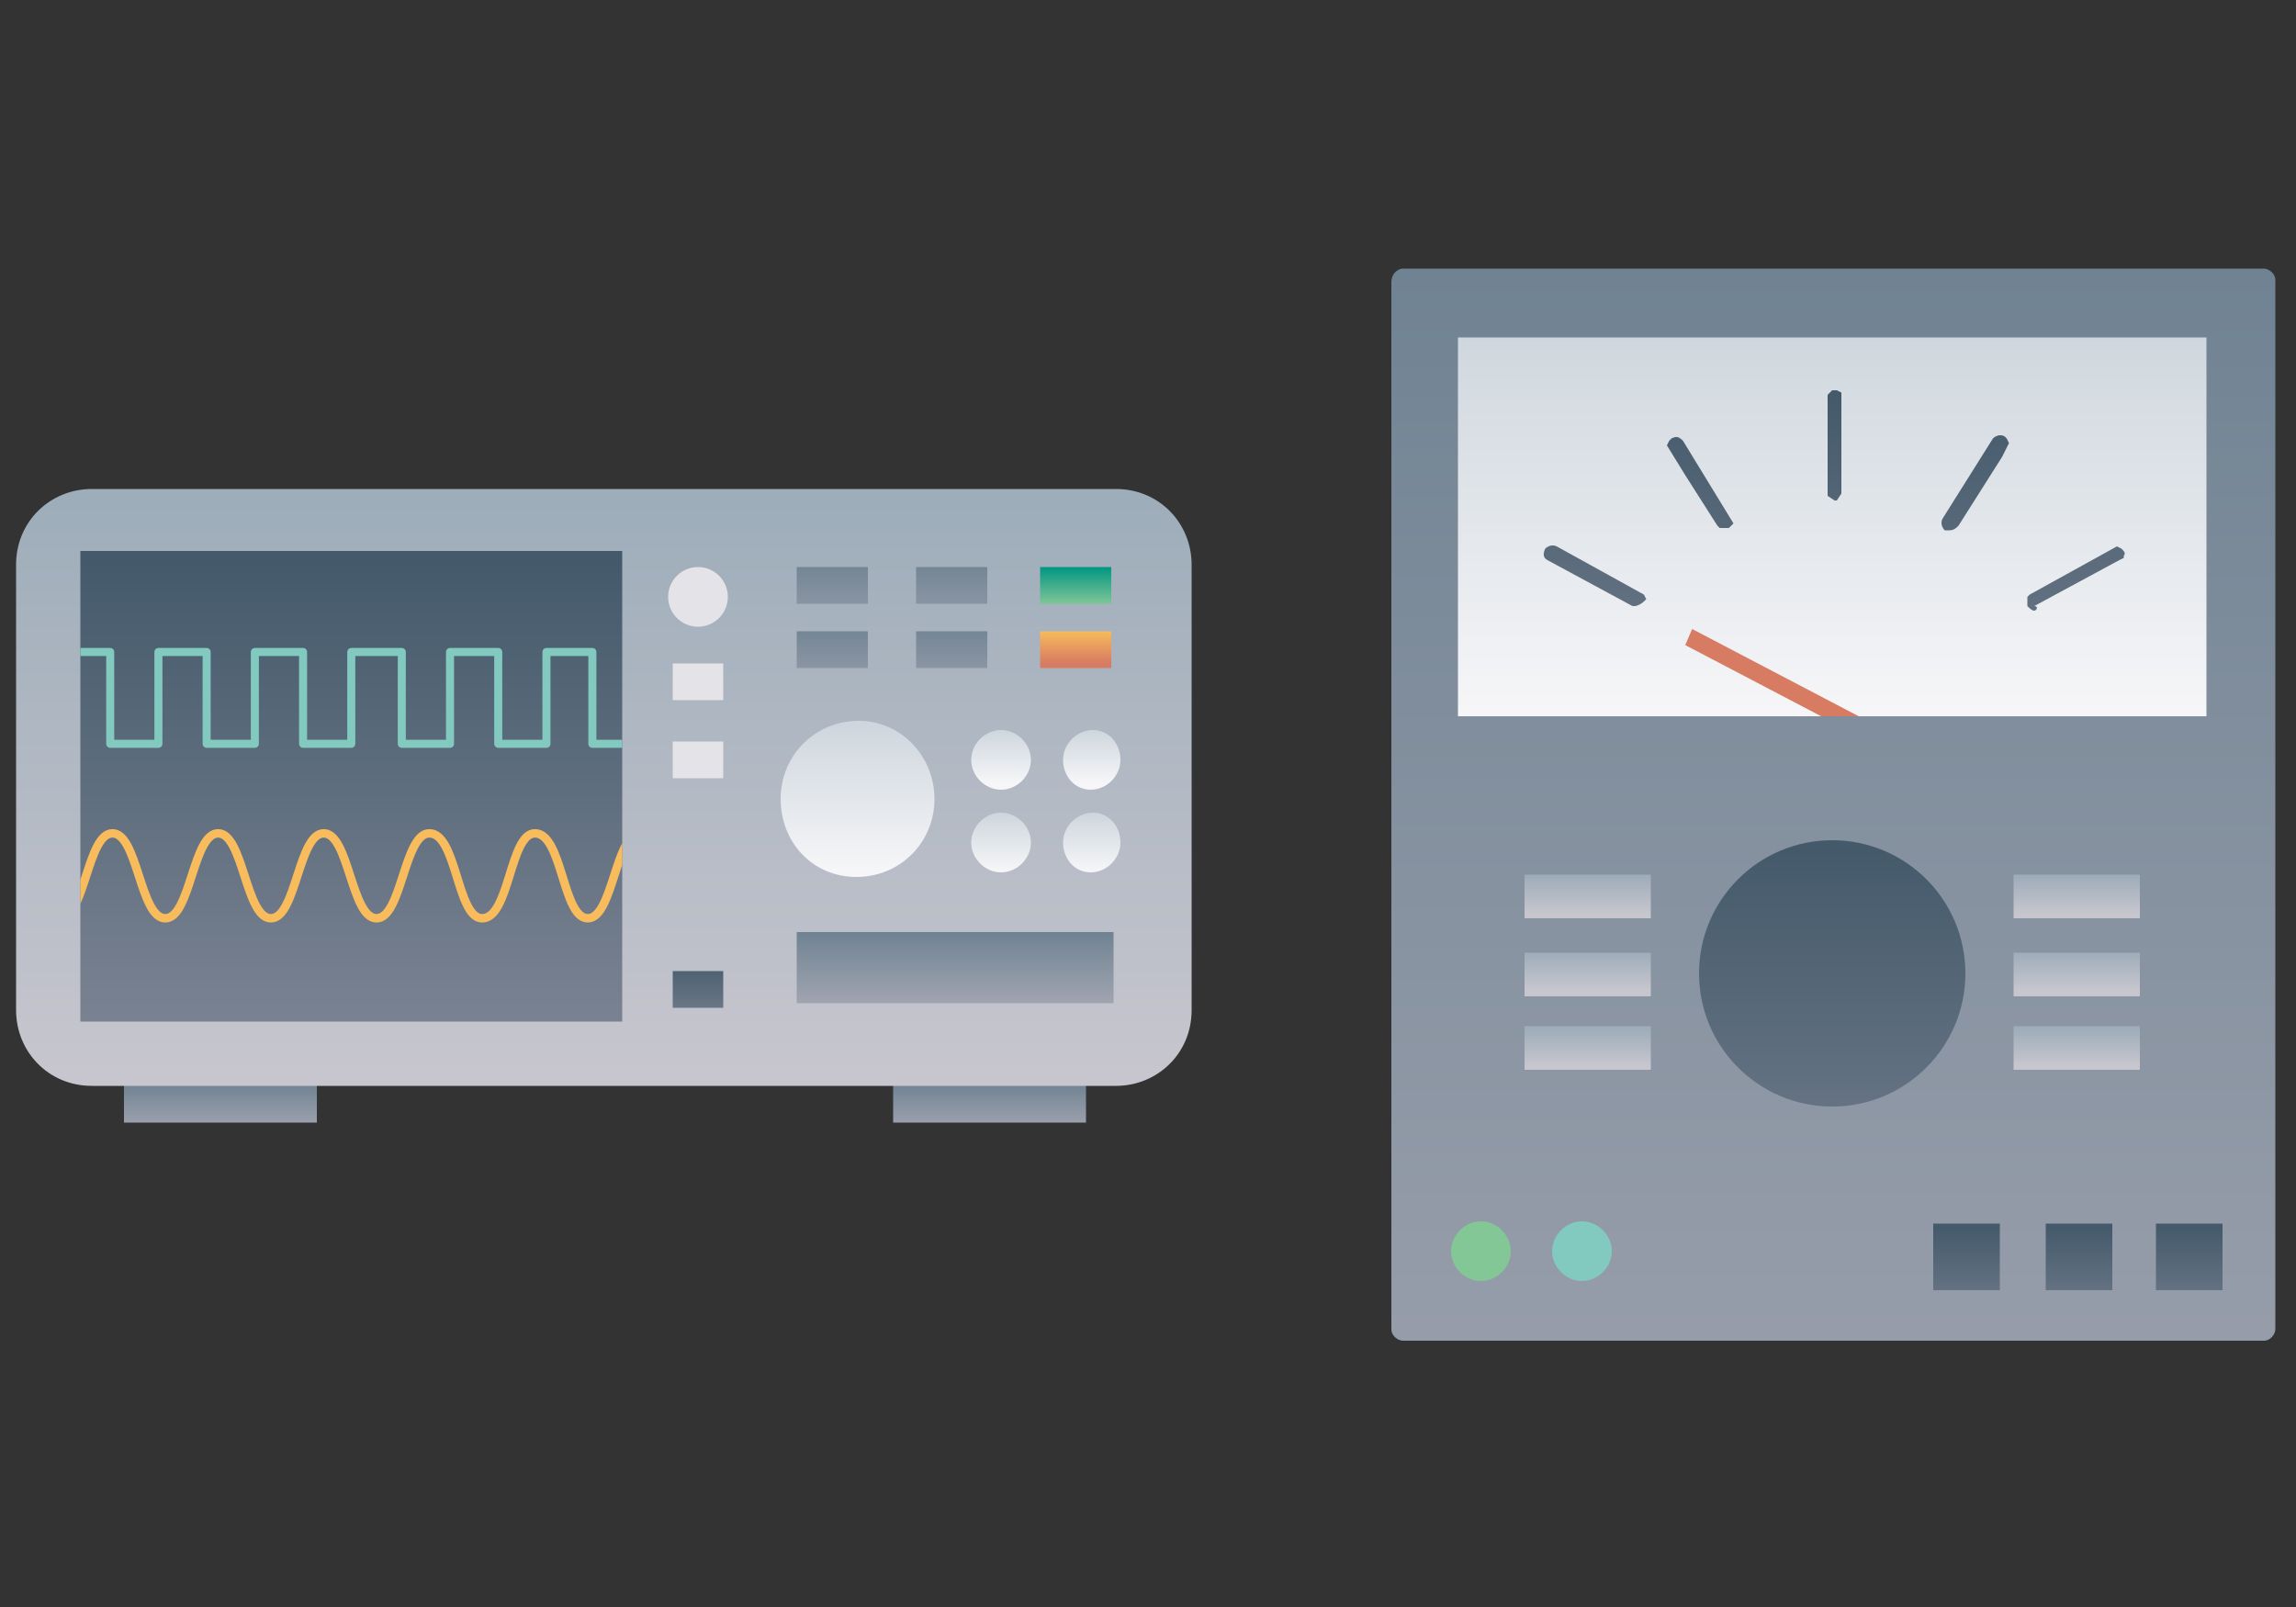 <?xml version="1.0" encoding="utf-8"?>
<!-- Generator: Adobe Illustrator 28.3.0, SVG Export Plug-In . SVG Version: 6.00 Build 0)  -->
<svg version="1.1" id="_レイヤー_2" xmlns="http://www.w3.org/2000/svg" xmlns:xlink="http://www.w3.org/1999/xlink" x="0px"
	 y="0px" viewBox="0 0 100 70" style="enable-background:new 0 0 100 70;" xml:space="preserve">
<rect x="0" y="0" width="100" height="70" fill="#333333" stroke="none"/>
<style type="text/css">
	.st0{fill:url(#SVGID_1_);}
	.st1{fill:url(#SVGID_00000070822944110073804820000003029206146394828710_);}
	.st2{fill:url(#SVGID_00000114776294014294022100000015320845345296511141_);}
	.st3{fill:url(#SVGID_00000065774624595814394870000001904182779687412664_);}
	.st4{clip-path:url(#SVGID_00000084501977504504094520000011649482493339331516_);}
	.st5{fill:none;stroke:#F8BC5C;stroke-width:0.37;stroke-linecap:round;stroke-linejoin:round;}
	.st6{fill:none;stroke:#82CABF;stroke-width:0.35;stroke-linecap:round;stroke-linejoin:round;}
	.st7{fill:#E4E3E7;}
	.st8{fill:url(#SVGID_00000039101685463805630340000010263290191045386137_);}
	.st9{fill:url(#SVGID_00000103260403398660118400000011728398610926005168_);}
	.st10{fill:url(#SVGID_00000075871170306703151650000009128380780700020352_);}
	.st11{fill:url(#SVGID_00000096060241618055414530000011915223066443376051_);}
	.st12{fill:url(#SVGID_00000161621290787960324080000002497244983444595602_);}
	.st13{fill:url(#SVGID_00000062893582775792340170000010585590399941405570_);}
	.st14{fill:url(#SVGID_00000164501067582252444510000011124885622936211099_);}
	.st15{fill:url(#SVGID_00000111172078394790816670000005599886678352957059_);}
	.st16{fill:url(#SVGID_00000078749694458138287060000010033204665573017011_);}
	.st17{fill:url(#SVGID_00000062913480390367469690000005208529877140545443_);}
	.st18{fill:url(#SVGID_00000029023074577219367110000004171579966163166854_);}
	.st19{fill:url(#SVGID_00000159465852653275057710000011610163634624741823_);}
	.st20{fill:url(#SVGID_00000139276809146546511940000002756583139902187180_);}
	.st21{fill:url(#SVGID_00000165928314328344166550000015543755559955617181_);}
	.st22{fill:url(#SVGID_00000071538237825402779190000017397676635329342599_);}
	.st23{clip-path:url(#SVGID_00000023254422646258081180000005941964909567416212_);}
	.st24{fill:url(#SVGID_00000116953389223008327070000001519533954758819465_);}
	.st25{fill:url(#SVGID_00000040533855010745674980000003166659347800970417_);}
	.st26{fill:url(#SVGID_00000150798649164603347410000003879724318550307481_);}
	.st27{fill:url(#SVGID_00000173162204800976521080000010631072965808277180_);}
	.st28{fill:url(#SVGID_00000072966625487362380440000014994470017708959910_);}
	.st29{fill:#D77B62;}
	.st30{fill:url(#SVGID_00000173879907434336284820000002064432965365292479_);}
	.st31{fill:url(#SVGID_00000098934216848196479660000009153751263024780706_);}
	.st32{fill:url(#SVGID_00000170958415868193486330000014435166648605315245_);}
	.st33{fill:url(#SVGID_00000072254481596765824320000008342378708556971190_);}
	.st34{fill:#83C797;}
	.st35{fill:#82CABF;}
	.st36{fill:url(#SVGID_00000114768811254381529300000002428016792646495164_);}
	.st37{fill:url(#SVGID_00000075855432726103885580000012715013708987262592_);}
	.st38{fill:url(#SVGID_00000114793041116165374950000000994880779667440554_);}
	.st39{fill:url(#SVGID_00000151504176344407749170000016723411194742969276_);}
	.st40{fill:url(#SVGID_00000182489080537752318060000010856620206265500821_);}
	.st41{fill:url(#SVGID_00000011741264828569346240000016652407265450142640_);}
</style>
<g id="nyuko">
	
		<linearGradient id="SVGID_1_" gradientUnits="userSpaceOnUse" x1="9.558" y1="1055.383" x2="9.558" y2="1057.733" gradientTransform="matrix(1 0 0 1 0 -1008.15)">
		<stop  offset="0" style="stop-color:#708393"/>
		<stop  offset="1" style="stop-color:#ABABB6"/>
	</linearGradient>
	<rect x="5.4" y="47" class="st0" width="8.4" height="1.9"/>
	
		<linearGradient id="SVGID_00000155839729380855506840000002821178539348108690_" gradientUnits="userSpaceOnUse" x1="43.064" y1="1055.383" x2="43.064" y2="1057.733" gradientTransform="matrix(1 0 0 1 0 -1008.15)">
		<stop  offset="0" style="stop-color:#708393"/>
		<stop  offset="1" style="stop-color:#ABABB6"/>
	</linearGradient>
	<rect x="38.9" y="47" style="fill:url(#SVGID_00000155839729380855506840000002821178539348108690_);" width="8.4" height="1.9"/>
	
		<linearGradient id="SVGID_00000127045776731552814800000006649622860417105283_" gradientUnits="userSpaceOnUse" x1="26.253" y1="1029.881" x2="26.253" y2="1055.092" gradientTransform="matrix(1 0 0 1 0 -1008.15)">
		<stop  offset="0" style="stop-color:#9EADBA"/>
		<stop  offset="1" style="stop-color:#C7C6CE"/>
	</linearGradient>
	<path style="fill:url(#SVGID_00000127045776731552814800000006649622860417105283_);" d="M4,21.3h44.6c1.9,0,3.3,1.5,3.3,3.3V44
		c0,1.9-1.5,3.3-3.3,3.3H4c-1.9,0-3.3-1.5-3.3-3.3V24.6C0.7,22.7,2.2,21.3,4,21.3z"/>
	
		<linearGradient id="SVGID_00000053537402161920061270000014491676863875293597_" gradientUnits="userSpaceOnUse" x1="15.317" y1="1032.592" x2="15.317" y2="1060.491" gradientTransform="matrix(1 0 0 1 0 -1008.15)">
		<stop  offset="0" style="stop-color:#445A6B"/>
		<stop  offset="1" style="stop-color:#8F92A1"/>
	</linearGradient>
	<rect x="3.5" y="24" style="fill:url(#SVGID_00000053537402161920061270000014491676863875293597_);" width="23.6" height="20.5"/>
	<g>
		<g>
			<defs>
				<rect id="SVGID_00000009586858637761633360000016789490184188886689_" x="3.5" y="24" width="23.6" height="20.5"/>
			</defs>
			<clipPath id="SVGID_00000041984159474749206700000009537830868569522858_">
				<use xlink:href="#SVGID_00000009586858637761633360000016789490184188886689_"  style="overflow:visible;"/>
			</clipPath>
			<g style="clip-path:url(#SVGID_00000041984159474749206700000009537830868569522858_);">
				<path class="st5" d="M0.3,36.3c1.2,0,1.2,3.7,2.3,3.7s1.2-3.7,2.3-3.7s1.2,3.7,2.3,3.7s1.2-3.7,2.3-3.7s1.2,3.7,2.3,3.7
					s1.2-3.7,2.3-3.7s1.2,3.7,2.3,3.7s1.2-3.7,2.3-3.7c1.2,0,1.2,3.7,2.3,3.7c1.2,0,1.2-3.7,2.3-3.7c1.2,0,1.2,3.7,2.3,3.7
					s1.2-3.7,2.3-3.7c1.2,0,1.2,3.7,2.3,3.7"/>
				<polyline class="st6" points="-1.5,32.4 -1.5,28.4 0.6,28.4 0.6,32.4 2.7,32.4 2.7,28.4 4.8,28.4 4.8,32.4 6.9,32.4 6.9,28.4 
					9,28.4 9,32.4 11.1,32.4 11.1,28.4 13.2,28.4 13.2,32.4 15.3,32.4 15.3,28.4 17.5,28.4 17.5,32.4 19.6,32.4 19.6,28.4 
					21.7,28.4 21.7,32.4 23.8,32.4 23.8,28.4 25.8,28.4 25.8,32.4 27.9,32.4 27.9,28.4 30,28.4 30,32.4 32.1,32.4 32.1,28.4 				"/>
			</g>
		</g>
	</g>
	<circle class="st7" cx="30.4" cy="26" r="1.3"/>
	
		<linearGradient id="SVGID_00000109708803415374961130000007924973770047356042_" gradientUnits="userSpaceOnUse" x1="43.646" y1="1040.038" x2="43.646" y2="1042.225" gradientTransform="matrix(1 0 0 1 0 -1008.15)">
		<stop  offset="0" style="stop-color:#CFD7DE"/>
		<stop  offset="1" style="stop-color:#F6F6F8"/>
	</linearGradient>
	<path style="fill:url(#SVGID_00000109708803415374961130000007924973770047356042_);" d="M44.9,33.1c0,0.7-0.6,1.3-1.3,1.3
		c-0.7,0-1.3-0.6-1.3-1.3c0-0.7,0.6-1.3,1.3-1.3C44.3,31.8,44.9,32.4,44.9,33.1z"/>
	
		<linearGradient id="SVGID_00000101824904082413983530000011774587045576961165_" gradientUnits="userSpaceOnUse" x1="43.646" y1="1043.668" x2="43.646" y2="1046.088" gradientTransform="matrix(1 0 0 1 0 -1008.15)">
		<stop  offset="0" style="stop-color:#CFD7DE"/>
		<stop  offset="1" style="stop-color:#F6F6F8"/>
	</linearGradient>
	<path style="fill:url(#SVGID_00000101824904082413983530000011774587045576961165_);" d="M44.9,36.7c0,0.7-0.6,1.3-1.3,1.3
		c-0.7,0-1.3-0.6-1.3-1.3s0.6-1.3,1.3-1.3C44.3,35.4,44.9,36,44.9,36.7z"/>
	
		<linearGradient id="SVGID_00000020368142530786088360000005564035404141484932_" gradientUnits="userSpaceOnUse" x1="47.543" y1="1040.038" x2="47.543" y2="1042.225" gradientTransform="matrix(1 0 0 1 0 -1008.15)">
		<stop  offset="0" style="stop-color:#CFD7DE"/>
		<stop  offset="1" style="stop-color:#F6F6F8"/>
	</linearGradient>
	<path style="fill:url(#SVGID_00000020368142530786088360000005564035404141484932_);" d="M48.8,33.1c0,0.7-0.6,1.3-1.3,1.3
		s-1.2-0.6-1.2-1.3c0-0.7,0.6-1.3,1.3-1.3S48.8,32.4,48.8,33.1z"/>
	
		<linearGradient id="SVGID_00000147899422515460463100000009506054701400627105_" gradientUnits="userSpaceOnUse" x1="47.543" y1="1043.668" x2="47.543" y2="1046.088" gradientTransform="matrix(1 0 0 1 0 -1008.15)">
		<stop  offset="0" style="stop-color:#CFD7DE"/>
		<stop  offset="1" style="stop-color:#F6F6F8"/>
	</linearGradient>
	<path style="fill:url(#SVGID_00000147899422515460463100000009506054701400627105_);" d="M48.8,36.7c0,0.7-0.6,1.3-1.3,1.3
		s-1.2-0.6-1.2-1.3s0.6-1.3,1.3-1.3S48.8,36,48.8,36.7z"/>
	
		<linearGradient id="SVGID_00000115478170698331546790000016779367549354411943_" gradientUnits="userSpaceOnUse" x1="37.363" y1="1039.782" x2="37.363" y2="1046.053" gradientTransform="matrix(1 0 0 1 0 -1008.15)">
		<stop  offset="0" style="stop-color:#CFD7DE"/>
		<stop  offset="1" style="stop-color:#F6F6F8"/>
	</linearGradient>
	<path style="fill:url(#SVGID_00000115478170698331546790000016779367549354411943_);" d="M40.7,34.8c0,1.9-1.5,3.4-3.4,3.4
		S34,36.7,34,34.8s1.5-3.4,3.4-3.4S40.7,33,40.7,34.8z"/>
	<rect x="29.3" y="28.9" class="st7" width="2.2" height="1.6"/>
	
		<linearGradient id="SVGID_00000122697089861021983460000003963525826421404560_" gradientUnits="userSpaceOnUse" x1="36.258" y1="1032.592" x2="36.258" y2="1036.804" gradientTransform="matrix(1 0 0 1 0 -1008.15)">
		<stop  offset="0" style="stop-color:#708393"/>
		<stop  offset="1" style="stop-color:#ABABB6"/>
	</linearGradient>
	
		<rect x="34.7" y="24.7" style="fill:url(#SVGID_00000122697089861021983460000003963525826421404560_);" width="3.1" height="1.6"/>
	
		<linearGradient id="SVGID_00000137124217246946062640000006694801297751158203_" gradientUnits="userSpaceOnUse" x1="41.493" y1="1032.592" x2="41.493" y2="1036.804" gradientTransform="matrix(1 0 0 1 0 -1008.15)">
		<stop  offset="0" style="stop-color:#708393"/>
		<stop  offset="1" style="stop-color:#ABABB6"/>
	</linearGradient>
	
		<rect x="39.9" y="24.7" style="fill:url(#SVGID_00000137124217246946062640000006694801297751158203_);" width="3.1" height="1.6"/>
	
		<linearGradient id="SVGID_00000028305502898953256670000001962936864933830335_" gradientUnits="userSpaceOnUse" x1="36.258" y1="1035.315" x2="36.258" y2="1039.526" gradientTransform="matrix(1 0 0 1 0 -1008.15)">
		<stop  offset="0" style="stop-color:#708393"/>
		<stop  offset="1" style="stop-color:#ABABB6"/>
	</linearGradient>
	
		<rect x="34.7" y="27.5" style="fill:url(#SVGID_00000028305502898953256670000001962936864933830335_);" width="3.1" height="1.6"/>
	
		<linearGradient id="SVGID_00000061440608675719938290000006490194539314399397_" gradientUnits="userSpaceOnUse" x1="41.493" y1="1035.315" x2="41.493" y2="1039.526" gradientTransform="matrix(1 0 0 1 0 -1008.15)">
		<stop  offset="0" style="stop-color:#708393"/>
		<stop  offset="1" style="stop-color:#ABABB6"/>
	</linearGradient>
	
		<rect x="39.9" y="27.5" style="fill:url(#SVGID_00000061440608675719938290000006490194539314399397_);" width="3.1" height="1.6"/>
	
		<linearGradient id="SVGID_00000066476747194838108020000010892648035885809575_" gradientUnits="userSpaceOnUse" x1="46.845" y1="1032.836" x2="46.845" y2="1034.5" gradientTransform="matrix(1 0 0 1 0 -1008.15)">
		<stop  offset="0" style="stop-color:#009682"/>
		<stop  offset="1" style="stop-color:#83C797"/>
	</linearGradient>
	
		<rect x="45.3" y="24.7" style="fill:url(#SVGID_00000066476747194838108020000010892648035885809575_);" width="3.1" height="1.6"/>
	
		<linearGradient id="SVGID_00000080917190489015927310000008172342429690029714_" gradientUnits="userSpaceOnUse" x1="46.845" y1="1035.617" x2="46.845" y2="1037.025" gradientTransform="matrix(1 0 0 1 0 -1008.15)">
		<stop  offset="0" style="stop-color:#F8BC5C"/>
		<stop  offset="1" style="stop-color:#D77B62"/>
	</linearGradient>
	
		<rect x="45.3" y="27.5" style="fill:url(#SVGID_00000080917190489015927310000008172342429690029714_);" width="3.1" height="1.6"/>
	
		<linearGradient id="SVGID_00000068668496030998373130000011494155791173066625_" gradientUnits="userSpaceOnUse" x1="41.61" y1="1048.763" x2="41.61" y2="1052.475" gradientTransform="matrix(1 0 0 1 0 -1008.15)">
		<stop  offset="0" style="stop-color:#708393"/>
		<stop  offset="1" style="stop-color:#ABABB6"/>
	</linearGradient>
	
		<rect x="34.7" y="40.6" style="fill:url(#SVGID_00000068668496030998373130000011494155791173066625_);" width="13.8" height="3.1"/>
	<rect x="29.3" y="32.3" class="st7" width="2.2" height="1.6"/>
	
		<linearGradient id="SVGID_00000018957233463806980810000002130511898849696646_" gradientUnits="userSpaceOnUse" x1="30.441" y1="1049.834" x2="30.441" y2="1054.324" gradientTransform="matrix(1 0 0 1 0 -1008.15)">
		<stop  offset="0" style="stop-color:#445A6B"/>
		<stop  offset="1" style="stop-color:#8F92A1"/>
	</linearGradient>
	
		<rect x="29.3" y="42.3" style="fill:url(#SVGID_00000018957233463806980810000002130511898849696646_);" width="2.2" height="1.6"/>
	
		<linearGradient id="SVGID_00000137129203747079943610000005855809753169284784_" gradientUnits="userSpaceOnUse" x1="79.827" y1="1019.911" x2="79.827" y2="1091.437" gradientTransform="matrix(1 0 0 1 0 -1008.15)">
		<stop  offset="0" style="stop-color:#708393"/>
		<stop  offset="1" style="stop-color:#ABABB6"/>
	</linearGradient>
	<path style="fill:url(#SVGID_00000137129203747079943610000005855809753169284784_);" d="M61.1,11.7h37.5c0.2,0,0.5,0.2,0.5,0.5
		v45.7c0,0.2-0.2,0.5-0.5,0.5H61.1c-0.2,0-0.5-0.2-0.5-0.5V12.3C60.6,11.9,60.9,11.7,61.1,11.7z"/>
	
		<linearGradient id="SVGID_00000163044392048038137460000014649444097603902892_" gradientUnits="userSpaceOnUse" x1="79.827" y1="1022.715" x2="79.827" y2="1039.177" gradientTransform="matrix(1 0 0 1 0 -1008.15)">
		<stop  offset="0" style="stop-color:#CFD7DE"/>
		<stop  offset="1" style="stop-color:#F6F6F8"/>
	</linearGradient>
	
		<rect x="63.5" y="14.7" style="fill:url(#SVGID_00000163044392048038137460000014649444097603902892_);" width="32.6" height="16.5"/>
	<g>
		<g>
			<defs>
				<rect id="SVGID_00000075863818624429275080000003023244447413324204_" x="63.5" y="14.7" width="32.6" height="16.5"/>
			</defs>
			<clipPath id="SVGID_00000005959253105046981870000001981300662767480254_">
				<use xlink:href="#SVGID_00000075863818624429275080000003023244447413324204_"  style="overflow:visible;"/>
			</clipPath>
			<g style="clip-path:url(#SVGID_00000005959253105046981870000001981300662767480254_);">
				
					<linearGradient id="SVGID_00000025418489472224778210000018092628042880464286_" gradientUnits="userSpaceOnUse" x1="90.38" y1="1025.321" x2="90.38" y2="1048.542" gradientTransform="matrix(1 0 0 1 0 -1008.15)">
					<stop  offset="0" style="stop-color:#445A6B"/>
					<stop  offset="1" style="stop-color:#8F92A1"/>
				</linearGradient>
				<path style="fill:url(#SVGID_00000025418489472224778210000018092628042880464286_);" d="M88.6,26.6c-0.1,0-0.2-0.1-0.3-0.2
					v-0.1V26l0.1-0.1l3.8-2.1l0.2,0.1c0.1,0.1,0.2,0.2,0.1,0.3v0.1l-0.2,0.1l-3.7,2C88.8,26.4,88.7,26.6,88.6,26.6L88.6,26.6z
					 M88.4,26L88.4,26L88.4,26z M92.4,24.4L92.4,24.4L92.4,24.4z"/>
				
					<linearGradient id="SVGID_00000149379366745666865080000010684690664247829951_" gradientUnits="userSpaceOnUse" x1="69.435" y1="1025.321" x2="69.435" y2="1048.542" gradientTransform="matrix(1 0 0 1 0 -1008.15)">
					<stop  offset="0" style="stop-color:#445A6B"/>
					<stop  offset="1" style="stop-color:#8F92A1"/>
				</linearGradient>
				<path style="fill:url(#SVGID_00000149379366745666865080000010684690664247829951_);" d="M71.2,26.4h-0.1l-3.7-2
					c-0.2-0.1-0.2-0.3-0.1-0.5c0.1-0.1,0.3-0.2,0.5-0.1l3.8,2.1l0.1,0.2l-0.1,0.1C71.5,26.3,71.3,26.4,71.2,26.4L71.2,26.4z
					 M71.3,25.9L71.3,25.9L71.3,25.9z M67.4,24.2L67.4,24.2L67.4,24.2z"/>
				
					<linearGradient id="SVGID_00000013191334426761970030000001326540522956719782_" gradientUnits="userSpaceOnUse" x1="86.027" y1="1025.321" x2="86.027" y2="1048.542" gradientTransform="matrix(1 0 0 1 0 -1008.15)">
					<stop  offset="0" style="stop-color:#445A6B"/>
					<stop  offset="1" style="stop-color:#8F92A1"/>
				</linearGradient>
				<path style="fill:url(#SVGID_00000013191334426761970030000001326540522956719782_);" d="M84.9,23.1c-0.1,0-0.1,0-0.2,0
					c-0.1-0.1-0.2-0.3-0.1-0.5l2.2-3.5c0.1-0.1,0.3-0.2,0.5-0.1l0.1,0.1l0.1,0.2l-0.3,0.6l-1.9,3C85.2,23,85.1,23.1,84.9,23.1
					L84.9,23.1z M87.3,19.4L87.3,19.4L87.3,19.4z"/>
				
					<linearGradient id="SVGID_00000114790455524623357270000013860138695279520134_" gradientUnits="userSpaceOnUse" x1="73.952" y1="1025.321" x2="73.952" y2="1048.542" gradientTransform="matrix(1 0 0 1 0 -1008.15)">
					<stop  offset="0" style="stop-color:#445A6B"/>
					<stop  offset="1" style="stop-color:#8F92A1"/>
				</linearGradient>
				<path style="fill:url(#SVGID_00000114790455524623357270000013860138695279520134_);" d="M75.1,23h-0.2l-0.1-0.1l-1.4-2.2
					l0.1-0.1l0,0l-0.1,0.1l-0.8-1.3l0.1-0.2l0.1-0.1c0.2-0.1,0.3-0.1,0.5,0.1l2.2,3.6L75.3,23H75.1L75.1,23z M75.1,22.5L75.1,22.5
					L75.1,22.5z M72.6,19.2L72.6,19.2L72.6,19.2z"/>
				
					<linearGradient id="SVGID_00000077294011207883131550000007976496893355959486_" gradientUnits="userSpaceOnUse" x1="79.944" y1="1025.321" x2="79.944" y2="1048.542" gradientTransform="matrix(1 0 0 1 0 -1008.15)">
					<stop  offset="0" style="stop-color:#445A6B"/>
					<stop  offset="1" style="stop-color:#8F92A1"/>
				</linearGradient>
				<path style="fill:url(#SVGID_00000077294011207883131550000007976496893355959486_);" d="M79.9,21.8L79.9,21.8l-0.3-0.2v-0.2
					v-4.2l0.2-0.2h0.1h0.1l0.2,0.1v0.2v4.2l-0.2,0.3H79.9L79.9,21.8z M80.2,21.4L80.2,21.4L80.2,21.4z M79.7,17.4L79.7,17.4
					L79.7,17.4z"/>
				
					<rect x="77.5" y="25.5" transform="matrix(0.464 -0.886 0.886 0.464 15.055 84.983)" class="st29" width="0.5" height="9.2"/>
				<path class="st29" d="M81.8,32.5l-8.4-4.4l0.3-0.7l8.4,4.4C82.2,31.9,81.8,32.5,81.8,32.5z M73.8,28.1l7.9,4.1l0.1-0.1L73.9,28
					C73.9,28,73.8,28.1,73.8,28.1z"/>
			</g>
		</g>
	</g>
	
		<linearGradient id="SVGID_00000117674552826746831570000006087254609252015544_" gradientUnits="userSpaceOnUse" x1="79.827" y1="1045.157" x2="79.827" y2="1070.926" gradientTransform="matrix(1 0 0 1 0 -1008.15)">
		<stop  offset="0" style="stop-color:#445A6B"/>
		<stop  offset="1" style="stop-color:#8F92A1"/>
	</linearGradient>
	<circle style="fill:url(#SVGID_00000117674552826746831570000006087254609252015544_);" cx="79.8" cy="42.4" r="5.8"/>
	
		<linearGradient id="SVGID_00000023967801380808930700000017238142215383499154_" gradientUnits="userSpaceOnUse" x1="85.703" y1="1061.561" x2="85.703" y2="1068.169" gradientTransform="matrix(1 0 0 1 0 -1008.15)">
		<stop  offset="0" style="stop-color:#445A6B"/>
		<stop  offset="1" style="stop-color:#8F92A1"/>
	</linearGradient>
	
		<rect x="84.2" y="53.3" style="fill:url(#SVGID_00000023967801380808930700000017238142215383499154_);" width="2.9" height="2.9"/>
	
		<linearGradient id="SVGID_00000042702220575295375830000006545073429209709221_" gradientUnits="userSpaceOnUse" x1="90.589" y1="1061.561" x2="90.589" y2="1068.169" gradientTransform="matrix(1 0 0 1 0 -1008.15)">
		<stop  offset="0" style="stop-color:#445A6B"/>
		<stop  offset="1" style="stop-color:#8F92A1"/>
	</linearGradient>
	
		<rect x="89.1" y="53.3" style="fill:url(#SVGID_00000042702220575295375830000006545073429209709221_);" width="2.9" height="2.9"/>
	
		<linearGradient id="SVGID_00000004537678286866634470000014746675199098813867_" gradientUnits="userSpaceOnUse" x1="95.359" y1="1061.561" x2="95.359" y2="1068.169" gradientTransform="matrix(1 0 0 1 0 -1008.15)">
		<stop  offset="0" style="stop-color:#445A6B"/>
		<stop  offset="1" style="stop-color:#8F92A1"/>
	</linearGradient>
	
		<rect x="93.9" y="53.3" style="fill:url(#SVGID_00000004537678286866634470000014746675199098813867_);" width="2.9" height="2.9"/>
	<path class="st34" d="M65.8,54.5c0,0.7-0.6,1.3-1.3,1.3c-0.7,0-1.3-0.6-1.3-1.3c0-0.7,0.6-1.3,1.3-1.3
		C65.2,53.2,65.8,53.8,65.8,54.5z"/>
	<path class="st35" d="M70.2,54.5c0,0.7-0.6,1.3-1.3,1.3s-1.3-0.6-1.3-1.3c0-0.7,0.6-1.3,1.3-1.3C69.6,53.2,70.2,53.8,70.2,54.5z"/>
	
		<linearGradient id="SVGID_00000170992586757812957830000007542042882002764438_" gradientUnits="userSpaceOnUse" x1="90.472" y1="1046.343" x2="90.472" y2="1047.949" gradientTransform="matrix(1 0 0 1 0 -1008.15)">
		<stop  offset="0" style="stop-color:#9EADBA"/>
		<stop  offset="1" style="stop-color:#C7C6CE"/>
	</linearGradient>
	
		<rect x="87.7" y="38.1" style="fill:url(#SVGID_00000170992586757812957830000007542042882002764438_);" width="5.5" height="1.9"/>
	
		<linearGradient id="SVGID_00000132083694530705307660000018259952537315983289_" gradientUnits="userSpaceOnUse" x1="69.182" y1="1046.343" x2="69.182" y2="1047.949" gradientTransform="matrix(1 0 0 1 0 -1008.15)">
		<stop  offset="0" style="stop-color:#9EADBA"/>
		<stop  offset="1" style="stop-color:#C7C6CE"/>
	</linearGradient>
	
		<rect x="66.4" y="38.1" style="fill:url(#SVGID_00000132083694530705307660000018259952537315983289_);" width="5.5" height="1.9"/>
	
		<linearGradient id="SVGID_00000016053719180327729880000005560372589856165269_" gradientUnits="userSpaceOnUse" x1="90.472" y1="1049.648" x2="90.472" y2="1051.265" gradientTransform="matrix(1 0 0 1 0 -1008.15)">
		<stop  offset="0" style="stop-color:#9EADBA"/>
		<stop  offset="1" style="stop-color:#C7C6CE"/>
	</linearGradient>
	
		<rect x="87.7" y="41.5" style="fill:url(#SVGID_00000016053719180327729880000005560372589856165269_);" width="5.5" height="1.9"/>
	
		<linearGradient id="SVGID_00000030481813871508530560000018288051255644615569_" gradientUnits="userSpaceOnUse" x1="69.182" y1="1049.648" x2="69.182" y2="1051.265" gradientTransform="matrix(1 0 0 1 0 -1008.15)">
		<stop  offset="0" style="stop-color:#9EADBA"/>
		<stop  offset="1" style="stop-color:#C7C6CE"/>
	</linearGradient>
	
		<rect x="66.4" y="41.5" style="fill:url(#SVGID_00000030481813871508530560000018288051255644615569_);" width="5.5" height="1.9"/>
	
		<linearGradient id="SVGID_00000087401989387739181220000006995617645536512897_" gradientUnits="userSpaceOnUse" x1="90.472" y1="1052.963" x2="90.472" y2="1054.569" gradientTransform="matrix(1 0 0 1 0 -1008.15)">
		<stop  offset="0" style="stop-color:#9EADBA"/>
		<stop  offset="1" style="stop-color:#C7C6CE"/>
	</linearGradient>
	
		<rect x="87.7" y="44.7" style="fill:url(#SVGID_00000087401989387739181220000006995617645536512897_);" width="5.5" height="1.9"/>
	
		<linearGradient id="SVGID_00000005239750293912594870000000554278591124381368_" gradientUnits="userSpaceOnUse" x1="69.182" y1="1052.963" x2="69.182" y2="1054.569" gradientTransform="matrix(1 0 0 1 0 -1008.15)">
		<stop  offset="0" style="stop-color:#9EADBA"/>
		<stop  offset="1" style="stop-color:#C7C6CE"/>
	</linearGradient>
	
		<rect x="66.4" y="44.7" style="fill:url(#SVGID_00000005239750293912594870000000554278591124381368_);" width="5.5" height="1.9"/>
</g>
</svg>

